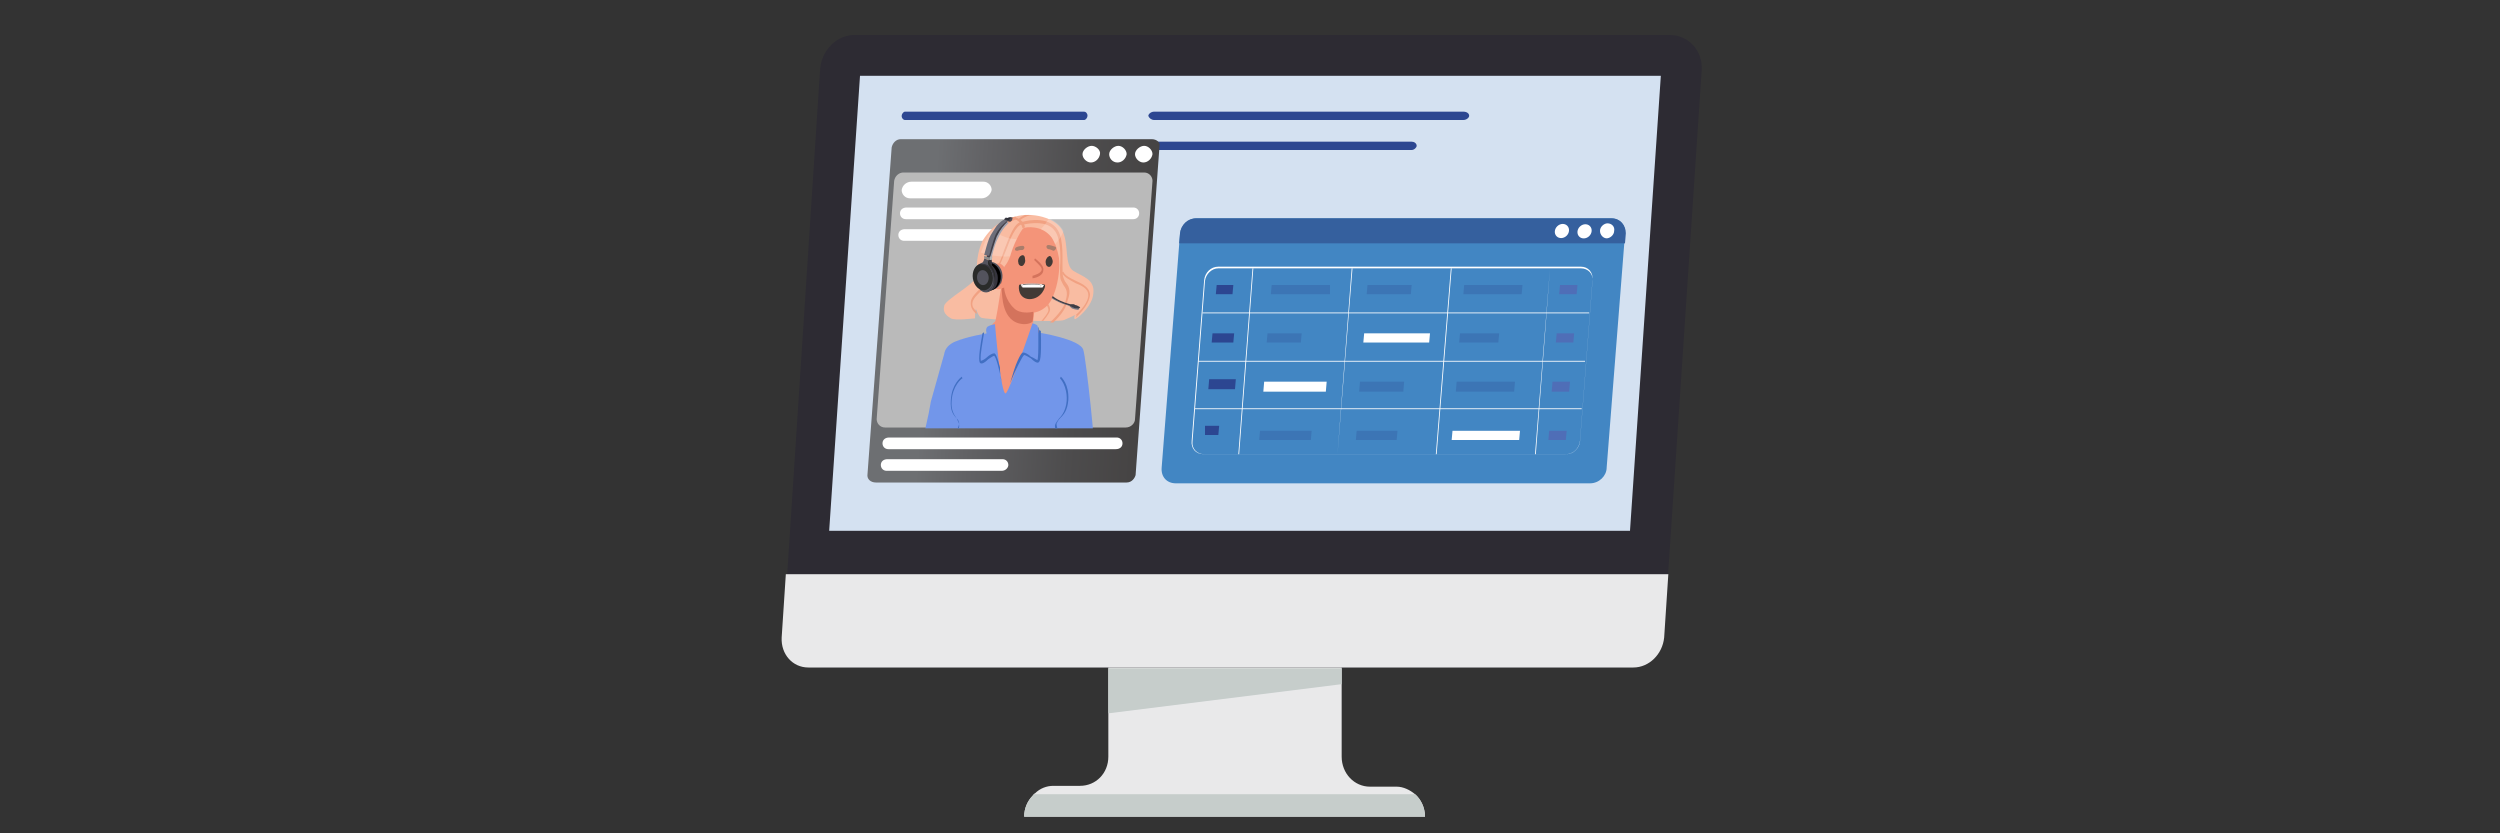 <?xml version="1.0" encoding="utf-8"?>
<!-- Generator: Adobe Illustrator 28.0.0, SVG Export Plug-In . SVG Version: 6.00 Build 0)  -->
<svg version="1.1" id="Layer_1" xmlns="http://www.w3.org/2000/svg" xmlns:xlink="http://www.w3.org/1999/xlink" x="0px" y="0px"
	 viewBox="0 0 300 100" style="enable-background:new 0 0 300 100;" xml:space="preserve">
<rect x="0" y="0" width="300" height="100" fill="#333333" stroke="none"/>
<style type="text/css">
	.st0{fill:#E9E9EA;}
	.st1{fill:#C6CDCB;}
	.st2{fill:#2D2B33;}
	.st3{fill:#D4E1F1;}
	.st4{fill:#2C4691;}
	.st5{fill:#4286C3;}
	.st6{fill:#35609E;}
	.st7{fill:#FFFFFF;}
	.st8{fill:#3C75B5;}
	.st9{fill:#4F6EB7;}
	.st10{clip-path:url(#SVGID_00000051368739752319491490000011367626099948342664_);}
	.st11{clip-path:url(#SVGID_00000097499459819912419330000001137157081747775115_);}
	
		.st12{clip-path:url(#SVGID_00000101797293202296251200000003602493529585029760_);fill:url(#SVGID_00000029040028072463538420000004847428306732325262_);}
	.st13{clip-path:url(#SVGID_00000066496458513723382150000007957677611850346414_);}
	.st14{clip-path:url(#SVGID_00000026158716288888425060000014559370202272702878_);fill:#BABABA;}
	.st15{clip-path:url(#SVGID_00000033334490424176041650000005380920236087000497_);fill:#FFFFFF;}
	.st16{clip-path:url(#SVGID_00000000935683050928805980000007743214583334667952_);fill:#FFFFFF;}
	.st17{clip-path:url(#SVGID_00000140001130262415605020000002238475527310055317_);fill:#FFFFFF;}
	.st18{clip-path:url(#SVGID_00000162353924798740929000000017127023282220387775_);fill:#FFFFFF;}
	.st19{clip-path:url(#SVGID_00000084525603698306416920000009466378209685429675_);fill:#FFFFFF;}
	.st20{clip-path:url(#SVGID_00000157287707207654801360000015782346104512319902_);fill:#FFFFFF;}
	.st21{clip-path:url(#SVGID_00000089561922521648256990000004855200926397310897_);fill:#FFFFFF;}
	.st22{clip-path:url(#SVGID_00000111193677679760487810000014192479487292571318_);fill:#FFFFFF;}
	.st23{clip-path:url(#SVGID_00000155139707265984733760000010814180743345404558_);}
	.st24{clip-path:url(#SVGID_00000137094776481115797210000018117730561104949420_);fill:#F9BCA2;}
	.st25{clip-path:url(#SVGID_00000158731717328762286110000008446017286053608118_);fill:#F1A182;}
	.st26{clip-path:url(#SVGID_00000114049242370203577920000016113151585148402586_);fill:#F49479;}
	.st27{clip-path:url(#SVGID_00000098190844696751687810000005064215383608643970_);fill:#423A36;}
	.st28{clip-path:url(#SVGID_00000023258641881382895310000014939393167874031545_);fill:#423A36;}
	.st29{clip-path:url(#SVGID_00000060031583204810397800000012927770379763424659_);fill:#A97D6B;}
	.st30{clip-path:url(#SVGID_00000008143386588057201640000008689029152312265124_);fill:#A97D6B;}
	.st31{clip-path:url(#SVGID_00000053530473899212314700000015199261373329196969_);fill:#D4735C;}
	.st32{clip-path:url(#SVGID_00000057119909932702104460000011872239444703236013_);fill:#F9BCA2;}
	.st33{clip-path:url(#SVGID_00000116203184260404260740000013044394289120123803_);fill:#F1A182;}
	.st34{clip-path:url(#SVGID_00000084510471880648616550000011069181288409760946_);fill:#F1A182;}
	.st35{clip-path:url(#SVGID_00000155830893673175381220000009690069372761398434_);fill:#F1A182;}
	.st36{clip-path:url(#SVGID_00000127039062397304475070000012073004717198313866_);fill:#F1A182;}
	.st37{clip-path:url(#SVGID_00000174573117184049808540000007720354495802955910_);fill:#423A36;}
	.st38{clip-path:url(#SVGID_00000061447859822273885200000011914247393626087347_);fill:#D4735C;}
	.st39{clip-path:url(#SVGID_00000053511364544320544730000002879503773152895650_);fill:#FFFFFF;}
	.st40{clip-path:url(#SVGID_00000159436873961445952410000003212887381686630583_);fill:#F1A182;}
	.st41{clip-path:url(#SVGID_00000167357251707061052340000007583627884085798563_);fill:#F1A182;}
	.st42{clip-path:url(#SVGID_00000096017236402480607470000002671714138223947938_);fill:#F1A182;}
	.st43{clip-path:url(#SVGID_00000010283639437164022880000017819010172444055981_);fill:#F49479;}
	.st44{clip-path:url(#SVGID_00000103943425467504126780000017738438440290606251_);fill:#D4735C;}
	.st45{clip-path:url(#SVGID_00000029742305409916948470000007135418830200192914_);fill:#D4735C;}
	.st46{opacity:0.18;clip-path:url(#SVGID_00000156558135993726154880000004918640530336549786_);}
	.st47{clip-path:url(#SVGID_00000072272081465522323600000008148696892762997921_);}
	.st48{clip-path:url(#SVGID_00000066475200996728214080000018346063315600445859_);fill:#FFFFFF;}
	.st49{clip-path:url(#SVGID_00000101089006547779052120000000199762579142381465_);fill:#FFFFFF;}
	.st50{clip-path:url(#SVGID_00000057863550884151986880000016206675140803114679_);fill:#E5D9D7;}
	.st51{clip-path:url(#SVGID_00000002356772569006584370000001189615563296075703_);fill:#324056;}
	.st52{clip-path:url(#SVGID_00000117655822192898053580000005012135241058781620_);fill:#7296EA;}
	.st53{clip-path:url(#SVGID_00000107571244036404041630000003007016095775720867_);fill:#416FC3;}
	.st54{clip-path:url(#SVGID_00000000938393558297385890000013850286297719508153_);fill:#416FC3;}
	.st55{clip-path:url(#SVGID_00000103264481107057912970000004487993919000297878_);fill:#416FC3;}
	.st56{clip-path:url(#SVGID_00000027600826956391423880000011308073674016435096_);fill:#416FC3;}
	.st57{clip-path:url(#SVGID_00000113354000012227573290000001764654011223115152_);fill:#ACB6CC;}
	.st58{clip-path:url(#SVGID_00000130638708651957861220000002898620129079431841_);}
	.st59{fill:#53535D;}
	.st60{fill:#36353E;}
	.st61{fill:#2A2B2A;}
	.st62{fill:#43424C;}
	.st63{fill:#A4A4B0;}
	.st64{fill:#403E47;}
	.st65{fill:#6D6D79;}
	.st66{fill:#524F5A;}
	.st67{fill:#2E2E36;}
	.st68{fill:#8C8C8C;}
	.st69{fill:#B2B3B4;}
	.st70{clip-path:url(#SVGID_00000102506114275821377510000013791666802916327830_);}
	.st71{fill:#7F7E88;}
	.st72{fill:#3D3D46;}
</style>
<g id="monitor">
	<g>
		<g>
			<path class="st0" d="M122.9,98h48.1c0-1.1-0.5-2.1-1.2-2.7c-0.6-0.5-1.4-0.9-2.2-0.9h-3.2c-1.9,0-3.4-1.6-3.4-3.6v-12h-28l0,12
				c0,2-1.5,3.5-3.4,3.5h-3.2c-0.8,0-1.6,0.3-2.2,0.9c-0.1,0-0.1,0.1-0.2,0.2C123.3,96.1,122.9,97,122.9,98z"/>
		</g>
		<g>
			<g>
				<polygon class="st1" points="133,85.6 161,82.1 161,80.2 133,80.2 				"/>
			</g>
		</g>
		<g>
			<g>
				<path class="st1" d="M122.9,98h48.1c0-1.1-0.5-2.1-1.2-2.7h-45.7c-0.1,0-0.1,0.1-0.2,0.2C123.3,96.1,122.9,97,122.9,98z"/>
			</g>
		</g>
	</g>
	<g>
		<path class="st2" d="M98.4,8.5l-4.3,66c-0.2,3.1,1.9,5.6,4.8,5.6h95.2c2.9,0,5.5-2.5,5.7-5.6l4.4-66c0.2-2.4-1.6-4.3-3.8-4.3
			h-97.7C100.5,4.1,98.5,6,98.4,8.5z"/>
	</g>
	<g>
		<path class="st0" d="M94.3,68.9l-0.5,7.6c-0.1,2,1.3,3.6,3.2,3.6h99c1.9,0,3.5-1.6,3.7-3.6l0.5-7.6H94.3z"/>
	</g>
	<g>
		<polygon class="st3" points="99.5,63.7 195.6,63.7 199.3,9.1 103.2,9.1 		"/>
	</g>
	<g>
		<g>
			<path class="st4" d="M108.6,14.4h21.5c0.2,0,0.4-0.3,0.4-0.5c0-0.3-0.2-0.5-0.4-0.5h-21.5c-0.2,0-0.4,0.3-0.4,0.5
				C108.2,14.2,108.4,14.4,108.6,14.4z"/>
		</g>
		<g>
			<path class="st4" d="M138.5,14.4h37.1c0.4,0,0.7-0.3,0.7-0.5c0-0.3-0.3-0.5-0.7-0.5h-37.1c-0.4,0-0.7,0.3-0.7,0.5
				C137.9,14.2,138.2,14.4,138.5,14.4z"/>
		</g>
		<g>
			<path class="st4" d="M138.1,18h31.3c0.3,0,0.6-0.3,0.6-0.5c0-0.3-0.3-0.5-0.6-0.5h-31.3c-0.3,0-0.6,0.3-0.6,0.5
				C137.4,17.7,137.7,18,138.1,18z"/>
		</g>
		<g>
			<path class="st4" d="M108.3,17.9h15.6c0.2,0,0.4-0.3,0.4-0.5c0-0.3-0.2-0.5-0.4-0.5h-15.6c-0.2,0-0.4,0.3-0.4,0.5
				C107.9,17.7,108.1,17.9,108.3,17.9z"/>
		</g>
		<g>
			<path class="st4" d="M108.4,21.5h20.3c0.2,0,0.4-0.3,0.4-0.5c0-0.3-0.2-0.5-0.4-0.5h-20.3c-0.2,0-0.4,0.3-0.4,0.5
				C108,21.3,108.1,21.5,108.4,21.5z"/>
		</g>
	</g>
	<g>
		<g>
			<path class="st5" d="M190.8,58h-49.7c-1.1,0-1.8-0.8-1.7-1.9l2.2-28c0.1-1.1,1-1.9,2-1.9h49.7c1.1,0,1.8,0.8,1.7,1.9l-2.2,28
				C192.8,57.1,191.9,58,190.8,58z"/>
		</g>
		<g>
			<path class="st6" d="M195,29.2h-53.5l0.1-1.2c0.1-1,0.9-1.8,1.9-1.8h49.9c1,0,1.7,0.8,1.7,1.8L195,29.2z"/>
		</g>
		<g>
			
				<ellipse transform="matrix(0.721 -0.693 0.693 0.721 33.889 139.527)" class="st7" cx="190.1" cy="27.7" rx="0.9" ry="0.8"/>
		</g>
		<g>
			
				<ellipse transform="matrix(0.721 -0.693 0.693 0.721 33.119 137.617)" class="st7" cx="187.4" cy="27.7" rx="0.9" ry="0.8"/>
		</g>
		<g>
			<path class="st7" d="M193.7,27.7c0,0.5-0.5,0.9-0.9,0.9s-0.8-0.4-0.8-0.9c0-0.5,0.5-0.9,0.9-0.9
				C193.4,26.8,193.8,27.2,193.7,27.7z"/>
		</g>
		<g>
			<g>
				<path class="st7" d="M187.9,54.5h-43.5c-0.9,0-1.5-0.7-1.4-1.6l1.5-19.3c0.1-0.9,0.8-1.6,1.7-1.6h43.5c0.9,0,1.5,0.7,1.4,1.6
					l-1.5,19.3C189.5,53.8,188.8,54.5,187.9,54.5z M146.2,32.2c-0.8,0-1.5,0.7-1.6,1.5l-1.5,19.3c-0.1,0.8,0.5,1.5,1.4,1.5h43.5
					c0.8,0,1.5-0.7,1.6-1.5l1.5-19.3c0.1-0.8-0.5-1.5-1.4-1.5H146.2z"/>
			</g>
			<g>
				<polygon class="st7" points="148.7,54.5 148.6,54.5 150.3,32.2 150.4,32.2 				"/>
			</g>
			<g>
				<polygon class="st7" points="160.5,54.5 160.5,54.5 162.2,32.2 162.3,32.2 				"/>
			</g>
			<g>
				<polygon class="st7" points="172.4,54.5 172.3,54.5 174.1,32.2 174.2,32.2 				"/>
			</g>
			<g>
				<polygon class="st7" points="184.3,54.5 184.2,54.5 186,32.2 186,32.2 				"/>
			</g>
			<g>
				<polygon class="st7" points="190.7,37.6 144.3,37.6 144.3,37.5 190.7,37.5 				"/>
			</g>
			<g>
				<polygon class="st7" points="190.2,43.4 143.8,43.4 143.8,43.3 190.2,43.3 				"/>
			</g>
			<g>
				<polygon class="st7" points="189.8,49.1 143.4,49.1 143.4,49 189.8,49 				"/>
			</g>
		</g>
		<g>
			<polygon class="st4" points="147.9,35.3 145.9,35.3 146,34.2 148,34.2 			"/>
		</g>
		<g>
			<polygon class="st8" points="159.6,35.3 152.5,35.3 152.6,34.2 159.6,34.2 			"/>
		</g>
		<g>
			<polygon class="st8" points="169.3,35.3 164,35.3 164.1,34.2 169.4,34.2 			"/>
		</g>
		<g>
			<polygon class="st8" points="182.6,35.3 175.6,35.3 175.7,34.2 182.7,34.2 			"/>
		</g>
		<g>
			<polygon class="st8" points="156.1,41.1 152,41.1 152.1,40 156.2,40 			"/>
		</g>
		<g>
			<polygon class="st7" points="171.5,41.1 163.6,41.1 163.7,40 171.6,40 			"/>
		</g>
		<g>
			<polygon class="st8" points="179.8,41.1 175.1,41.1 175.2,40 179.9,40 			"/>
		</g>
		<g>
			<polygon class="st7" points="159.1,47 151.6,47 151.7,45.8 159.2,45.8 			"/>
		</g>
		<g>
			<polygon class="st8" points="168.4,47 163.1,47 163.2,45.8 168.5,45.8 			"/>
		</g>
		<g>
			<polygon class="st8" points="181.7,47 174.7,47 174.8,45.8 181.8,45.8 			"/>
		</g>
		<g>
			<polygon class="st8" points="157.3,52.8 151.1,52.8 151.2,51.7 157.4,51.7 			"/>
		</g>
		<g>
			<polygon class="st8" points="167.6,52.8 162.7,52.8 162.8,51.7 167.7,51.7 			"/>
		</g>
		<g>
			<polygon class="st7" points="182.3,52.8 174.2,52.8 174.3,51.7 182.4,51.7 			"/>
		</g>
		<g>
			<polygon class="st9" points="189.2,35.3 187.1,35.3 187.2,34.2 189.3,34.2 			"/>
		</g>
		<g>
			<polygon class="st9" points="188.8,41.1 186.7,41.1 186.8,40 188.9,40 			"/>
		</g>
		<g>
			<polygon class="st9" points="188.3,47 186.2,47 186.3,45.8 188.4,45.8 			"/>
		</g>
		<g>
			<polygon class="st9" points="187.9,52.8 185.8,52.8 185.9,51.7 188,51.7 			"/>
		</g>
		<g>
			<polygon class="st4" points="148,41.1 145.4,41.1 145.5,40 148.1,40 			"/>
		</g>
		<g>
			<polygon class="st4" points="148.2,46.7 145,46.7 145.1,45.5 148.3,45.5 			"/>
		</g>
		<g>
			<polygon class="st4" points="146.2,52.2 144.6,52.2 144.6,51.1 146.3,51.1 			"/>
		</g>
	</g>
	<g>
		<g>
			<g>
				<path class="st7" d="M126.5,34.1h-19.1c0,0-0.1,0-0.1-0.1c0-0.1,0-0.1,0.1-0.1h19.1c0,0,0.1,0,0.1,0.1
					C126.7,34.1,126.6,34.1,126.5,34.1z"/>
			</g>
			<g>
				<path class="st7" d="M126,39.6h-19.1c0,0-0.1,0-0.1-0.1s0-0.1,0.1-0.1H126c0,0,0.1,0,0.1,0.1S126.1,39.6,126,39.6z"/>
			</g>
			<g>
				<path class="st7" d="M125.5,45.1h-19.1c0,0-0.1,0-0.1-0.1s0-0.1,0.1-0.1h19.1c0,0,0.1,0,0.1,0.1S125.6,45.1,125.5,45.1z"/>
			</g>
			<g>
				<path class="st7" d="M125,50.6h-19.1c0,0-0.1,0-0.1-0.1s0-0.1,0.1-0.1H125c0,0,0.1,0,0.1,0.1S125.1,50.6,125,50.6z"/>
			</g>
			<g>
				<path class="st7" d="M122.7,56.1h-15.1c-0.6,0-1.2-0.3-1.6-0.7c-0.4-0.4-0.6-1.1-0.6-1.6l2.1-23.4c0.1-1.1,1-2,2.1-2h15.1
					c0.6,0,1.2,0.3,1.6,0.7c0.4,0.4,0.6,1.1,0.6,1.6l-2.1,23.4C124.7,55.3,123.8,56.1,122.7,56.1z M109.7,28.6c-1,0-1.8,0.8-1.9,1.7
					l-2.1,23.4c0,0.5,0.1,1.1,0.5,1.5c0.4,0.4,0.9,0.6,1.4,0.6h15.1c1,0,1.8-0.8,1.9-1.7l2.1-23.4c0-0.5-0.1-1.1-0.5-1.5
					c-0.4-0.4-0.9-0.6-1.4-0.6H109.7z M124.7,54.1L124.7,54.1L124.7,54.1z"/>
			</g>
		</g>
		<g>
			<g>
				<polygon class="st8" points="118,32 109.6,32 109.8,30.6 118.1,30.6 				"/>
			</g>
			<g>
				<polygon class="st8" points="125.1,32 119.1,32 119.2,30.6 125.2,30.6 				"/>
			</g>
			<g>
				<polygon class="st7" points="115.5,37.8 109.2,37.8 109.4,36.3 115.6,36.4 				"/>
			</g>
			<g>
				<polygon class="st8" points="124.7,37.8 116.6,37.8 116.7,36.4 124.8,36.4 				"/>
			</g>
			<g>
				<polygon class="st8" points="117,43 108.8,43 108.9,41.5 117.2,41.6 				"/>
			</g>
			<g>
				<polygon class="st8" points="124.2,43 118.2,43 118.3,41.6 124.4,41.6 				"/>
			</g>
			<g>
				<polygon class="st8" points="113.8,48.6 108.1,48.6 108.3,47.1 114,47.1 				"/>
			</g>
			<g>
				<polygon class="st7" points="123.7,48.6 115.4,48.6 115.5,47.1 123.8,47.1 				"/>
			</g>
			<g>
				<polygon class="st8" points="116.2,53.5 107.7,53.5 108,52.1 116.3,52.1 				"/>
			</g>
			<g>
				<polygon class="st8" points="123.3,53.5 117.3,53.5 117.4,52.1 123.5,52.1 				"/>
			</g>
		</g>
	</g>
	<g id="Artwork_118_00000047764400365321729440000008993539197099062157_">
		<g>
			<g>
				<defs>
					<polygon id="SVGID_1_" points="107,16.7 139.2,16.7 136.2,58 104,58 					"/>
				</defs>
				<clipPath id="SVGID_00000161632515553590630600000012838323941740232092_">
					<use xlink:href="#SVGID_1_"  style="overflow:visible;"/>
				</clipPath>
				<g style="clip-path:url(#SVGID_00000161632515553590630600000012838323941740232092_);">
					<g>
						<defs>
							<polygon id="SVGID_00000065768397940646558980000009985585170454462898_" points="104,58 136.2,58 139.2,16.7 107,16.7 
															"/>
						</defs>
						<clipPath id="SVGID_00000057834771331657684500000014113498246898908859_">
							<use xlink:href="#SVGID_00000065768397940646558980000009985585170454462898_"  style="overflow:visible;"/>
						</clipPath>
						<g style="clip-path:url(#SVGID_00000057834771331657684500000014113498246898908859_);">
							<g>
								<defs>
									<path id="SVGID_00000180334069312671083070000006655291385381148060_" d="M108.1,16.7c-0.6,0-1,0.5-1.1,1l-2.9,39.2
										c-0.1,0.6,0.4,1,1,1h30.1c0.6,0,1-0.5,1.1-1l2.9-39.2c0.1-0.6-0.4-1-1-1H108.1z"/>
								</defs>
								<clipPath id="SVGID_00000042714552252172329180000004253816714881073559_">
									<use xlink:href="#SVGID_00000180334069312671083070000006655291385381148060_"  style="overflow:visible;"/>
								</clipPath>
								
									<linearGradient id="SVGID_00000005948512100069544180000000270036719027080613_" gradientUnits="userSpaceOnUse" x1="-444.951" y1="-555.26" x2="-444.644" y2="-555.26" gradientTransform="matrix(104.837 0 -7.522 102.765 42575.945 57098.367)">
									<stop  offset="0" style="stop-color:#6D6F72"/>
									<stop  offset="0.198" style="stop-color:#6D6F72"/>
									<stop  offset="0.377" style="stop-color:#626265"/>
									<stop  offset="0.762" style="stop-color:#4D4C4D"/>
									<stop  offset="1" style="stop-color:#464444"/>
								</linearGradient>
								
									<polygon style="clip-path:url(#SVGID_00000042714552252172329180000004253816714881073559_);fill:url(#SVGID_00000005948512100069544180000000270036719027080613_);" points="
									107,16.7 139.2,16.7 136.2,58 104,58 								"/>
							</g>
						</g>
					</g>
					<g>
						<defs>
							<polygon id="SVGID_00000092414371027515641190000017333339730589268399_" points="104,58 136.2,58 139.2,16.7 107,16.7 
															"/>
						</defs>
						<clipPath id="SVGID_00000117653454956049978250000016845938249962107805_">
							<use xlink:href="#SVGID_00000092414371027515641190000017333339730589268399_"  style="overflow:visible;"/>
						</clipPath>
						<g style="clip-path:url(#SVGID_00000117653454956049978250000016845938249962107805_);">
							<g>
								<defs>
									<polygon id="SVGID_00000084499894426666352210000008526842516805319086_" points="107,16.7 139.2,16.7 136.2,58 104,58 
																			"/>
								</defs>
								<clipPath id="SVGID_00000078034123033381167520000012081635865532658827_">
									<use xlink:href="#SVGID_00000084499894426666352210000008526842516805319086_"  style="overflow:visible;"/>
								</clipPath>
								<path style="clip-path:url(#SVGID_00000078034123033381167520000012081635865532658827_);fill:#BABABA;" d="M135.1,51.3
									h-28.9c-0.6,0-1-0.5-1-1l2.1-28.6c0.1-0.6,0.6-1,1.1-1h28.9c0.6,0,1,0.5,1,1l-2.1,28.6C136.2,50.8,135.7,51.3,135.1,51.3"/>
							</g>
							<g>
								<defs>
									<polygon id="SVGID_00000120539850513960664360000001626480849249295234_" points="107,16.7 139.2,16.7 136.2,58 104,58 
																			"/>
								</defs>
								<clipPath id="SVGID_00000039855745880937295200000017242517116020053159_">
									<use xlink:href="#SVGID_00000120539850513960664360000001626480849249295234_"  style="overflow:visible;"/>
								</clipPath>
								<path style="clip-path:url(#SVGID_00000039855745880937295200000017242517116020053159_);fill:#FFFFFF;" d="M132,18.5
									c-0.1,0.6-0.6,1-1.1,1s-1-0.5-1-1s0.6-1,1.1-1S132.1,18,132,18.5"/>
							</g>
							<g>
								<defs>
									<polygon id="SVGID_00000074424228275403694080000001183399794828591256_" points="107,16.7 139.2,16.7 136.2,58 104,58 
																			"/>
								</defs>
								<clipPath id="SVGID_00000114789953567782801200000017847907923887783614_">
									<use xlink:href="#SVGID_00000074424228275403694080000001183399794828591256_"  style="overflow:visible;"/>
								</clipPath>
								<path style="clip-path:url(#SVGID_00000114789953567782801200000017847907923887783614_);fill:#FFFFFF;" d="M135.2,18.5
									c-0.1,0.6-0.6,1-1.1,1c-0.6,0-1-0.5-1-1s0.6-1,1.1-1S135.2,18,135.2,18.5"/>
							</g>
							<g>
								<defs>
									<polygon id="SVGID_00000063593003704365525190000011066850163353754032_" points="107,16.7 139.2,16.7 136.2,58 104,58 
																			"/>
								</defs>
								<clipPath id="SVGID_00000161600219205429342790000012590582074009603479_">
									<use xlink:href="#SVGID_00000063593003704365525190000011066850163353754032_"  style="overflow:visible;"/>
								</clipPath>
								<path style="clip-path:url(#SVGID_00000161600219205429342790000012590582074009603479_);fill:#FFFFFF;" d="M138.3,18.5
									c-0.1,0.6-0.6,1-1.1,1s-1-0.5-1-1s0.6-1,1.1-1S138.3,18,138.3,18.5"/>
							</g>
							<g>
								<defs>
									<polygon id="SVGID_00000125588127206860197860000005844432490226301870_" points="107,16.7 139.2,16.7 136.2,58 104,58 
																			"/>
								</defs>
								<clipPath id="SVGID_00000133526837533273870300000014621588714610285739_">
									<use xlink:href="#SVGID_00000125588127206860197860000005844432490226301870_"  style="overflow:visible;"/>
								</clipPath>
								<path style="clip-path:url(#SVGID_00000133526837533273870300000014621588714610285739_);fill:#FFFFFF;" d="M117.8,23.8
									h-8.6c-0.6,0-1-0.5-1-1c0.1-0.6,0.6-1,1.2-1h8.6c0.6,0,1,0.5,1,1C118.9,23.3,118.4,23.8,117.8,23.8"/>
							</g>
							<g>
								<defs>
									<polygon id="SVGID_00000038412207452148345820000016429722428299019949_" points="107,16.7 139.2,16.7 136.2,58 104,58 
																			"/>
								</defs>
								<clipPath id="SVGID_00000027586174077048574370000011714443748560753846_">
									<use xlink:href="#SVGID_00000038412207452148345820000016429722428299019949_"  style="overflow:visible;"/>
								</clipPath>
								<path style="clip-path:url(#SVGID_00000027586174077048574370000011714443748560753846_);fill:#FFFFFF;" d="M136,26.3h-27.3
									c-0.4,0-0.7-0.3-0.7-0.7c0-0.4,0.3-0.7,0.8-0.7H136c0.4,0,0.7,0.3,0.7,0.7S136.4,26.3,136,26.3"/>
							</g>
							<g>
								<defs>
									<polygon id="SVGID_00000109723974582011646250000017887952538995337117_" points="107,16.7 139.2,16.7 136.2,58 104,58 
																			"/>
								</defs>
								<clipPath id="SVGID_00000093861467461831134020000012166197197536059776_">
									<use xlink:href="#SVGID_00000109723974582011646250000017887952538995337117_"  style="overflow:visible;"/>
								</clipPath>
								<path style="clip-path:url(#SVGID_00000093861467461831134020000012166197197536059776_);fill:#FFFFFF;" d="M122.3,28.9
									h-13.8c-0.4,0-0.7-0.3-0.7-0.7c0-0.4,0.3-0.7,0.8-0.7h13.8c0.4,0,0.7,0.3,0.7,0.7S122.7,28.9,122.3,28.9"/>
							</g>
							<g>
								<defs>
									<polygon id="SVGID_00000065785789648850000130000011984458699503095429_" points="107,16.7 139.2,16.7 136.2,58 104,58 
																			"/>
								</defs>
								<clipPath id="SVGID_00000173880909190008854100000014514895100520929962_">
									<use xlink:href="#SVGID_00000065785789648850000130000011984458699503095429_"  style="overflow:visible;"/>
								</clipPath>
								<path style="clip-path:url(#SVGID_00000173880909190008854100000014514895100520929962_);fill:#FFFFFF;" d="M133.9,53.9
									h-27.3c-0.4,0-0.7-0.3-0.7-0.7c0-0.4,0.3-0.7,0.8-0.7H134c0.4,0,0.7,0.3,0.7,0.7S134.4,53.9,133.9,53.9"/>
							</g>
							<g>
								<defs>
									<polygon id="SVGID_00000067938363769602923950000008548986102004656013_" points="107,16.7 139.2,16.7 136.2,58 104,58 
																			"/>
								</defs>
								<clipPath id="SVGID_00000088127263523217862370000002642214664890345649_">
									<use xlink:href="#SVGID_00000067938363769602923950000008548986102004656013_"  style="overflow:visible;"/>
								</clipPath>
								<path style="clip-path:url(#SVGID_00000088127263523217862370000002642214664890345649_);fill:#FFFFFF;" d="M120.2,56.5
									h-13.8c-0.4,0-0.7-0.3-0.7-0.7c0-0.4,0.3-0.7,0.8-0.7h13.8c0.4,0,0.7,0.3,0.7,0.7C121,56.1,120.7,56.5,120.2,56.5"/>
							</g>
						</g>
					</g>
					<g>
						<defs>
							<polygon id="SVGID_00000173119895015805033150000003538835893383209614_" points="104,58 136.2,58 139.2,16.7 107,16.7 
															"/>
						</defs>
						<clipPath id="SVGID_00000183966729966099404990000015409458567921090482_">
							<use xlink:href="#SVGID_00000173119895015805033150000003538835893383209614_"  style="overflow:visible;"/>
						</clipPath>
						<g style="clip-path:url(#SVGID_00000183966729966099404990000015409458567921090482_);">
							<g>
								<defs>
									<path id="SVGID_00000052793609577177837170000016645357245424483974_" d="M108.4,20.8c-0.6,0-1,0.5-1.1,1l-2.1,28.6
										c-0.1,0.6,0.4,1,1,1H135c0.6,0,1-0.5,1.1-1l2.1-28.6c0.1-0.6-0.4-1-1-1H108.4z"/>
								</defs>
								<clipPath id="SVGID_00000169554987440903053830000014116481070540772766_">
									<use xlink:href="#SVGID_00000052793609577177837170000016645357245424483974_"  style="overflow:visible;"/>
								</clipPath>
								<path style="clip-path:url(#SVGID_00000169554987440903053830000014116481070540772766_);fill:#F9BCA2;" d="M121.8,26
									c2-0.6,4.9,0.1,5.7,1.7c0.8,1.7,0.2,4.1,1.3,4.8s2.6,1,2.4,2.7c-0.1,1.6-2,3.1-2.2,3.1c-0.2-0.1,0-0.5,0-0.5
									s-0.6,0.3-1.3,0.6c-0.7,0.3-9.6,0-10-0.3c-0.4-0.3-0.5-1-0.6-1c-0.1,0.1-0.1,1.1-0.1,1.1c-0.1,0-2.4,0.3-2.9,0
									s-1-0.7-0.8-1.5c0.2-0.8,3.5-2.5,3.8-3.4c0.3-0.8-0.2-2.1,0.8-4.4C119.2,26.8,120.7,26.3,121.8,26"/>
							</g>
							<g>
								<defs>
									<path id="SVGID_00000023996459454403663520000011926292393393911430_" d="M108.4,20.8c-0.6,0-1,0.5-1.1,1l-2.1,28.6
										c-0.1,0.6,0.4,1,1,1H135c0.6,0,1-0.5,1.1-1l2.1-28.6c0.1-0.6-0.4-1-1-1H108.4z"/>
								</defs>
								<clipPath id="SVGID_00000137852253957546585270000003392570805599974547_">
									<use xlink:href="#SVGID_00000023996459454403663520000011926292393393911430_"  style="overflow:visible;"/>
								</clipPath>
								<path style="clip-path:url(#SVGID_00000137852253957546585270000003392570805599974547_);fill:#F1A182;" d="M125.2,38.5
									c0.4-0.5,0.9-1.1,0.8-1.5c-0.1-0.6-0.6-0.9-0.6-0.9l-0.1,0.2c0,0,0.4,0.3,0.5,0.8c0.1,0.3-0.4,0.9-0.9,1.5
									C124.9,38.5,125.1,38.5,125.2,38.5"/>
							</g>
							<g>
								<defs>
									<path id="SVGID_00000065780327839506762630000006813379300897997485_" d="M108.4,20.8c-0.6,0-1,0.5-1.1,1l-2.1,28.6
										c-0.1,0.6,0.4,1,1,1H135c0.6,0,1-0.5,1.1-1l2.1-28.6c0.1-0.6-0.4-1-1-1H108.4z"/>
								</defs>
								<clipPath id="SVGID_00000017508238501500447460000013231386645704075687_">
									<use xlink:href="#SVGID_00000065780327839506762630000006813379300897997485_"  style="overflow:visible;"/>
								</clipPath>
								<path style="clip-path:url(#SVGID_00000017508238501500447460000013231386645704075687_);fill:#F49479;" d="M127,29.9
									c0,0,0.2,1,0.1,2.4c-0.1,1.5-0.5,2.9-1,3.8c-0.8,1.3-2,1.4-2,1.4s-0.2,1.5-0.1,1.6c0.1,0,0.8,0.7,0.8,0.7s-1.4,8-2.2,8.7
									s-2.4,0.5-2.7,0.2c-0.3-0.3-1.3-9.1-1.3-9.1s0.6-0.9,0.8-1c0.2-0.1,1.5-9.2,1.5-9.4s0.9-2.4,1.7-2.7
									c0.7-0.2,3.4,0.3,4.1,1.2C127.4,28.7,127,29.9,127,29.9"/>
							</g>
							<g>
								<defs>
									<path id="SVGID_00000046317047297334158110000010746780260377348270_" d="M108.4,20.8c-0.6,0-1,0.5-1.1,1l-2.1,28.6
										c-0.1,0.6,0.4,1,1,1H135c0.6,0,1-0.5,1.1-1l2.1-28.6c0.1-0.6-0.4-1-1-1H108.4z"/>
								</defs>
								<clipPath id="SVGID_00000000219809818667151750000016947477923846302366_">
									<use xlink:href="#SVGID_00000046317047297334158110000010746780260377348270_"  style="overflow:visible;"/>
								</clipPath>
								<path style="clip-path:url(#SVGID_00000000219809818667151750000016947477923846302366_);fill:#423A36;" d="M123,31.1
									c0.1,0.3-0.1,0.7-0.3,0.8c-0.2,0.1-0.5-0.1-0.5-0.4c-0.1-0.3,0.1-0.7,0.3-0.8C122.8,30.5,123,30.7,123,31.1"/>
							</g>
							<g>
								<defs>
									<path id="SVGID_00000136411101059427303790000016048977776748326542_" d="M108.4,20.8c-0.6,0-1,0.5-1.1,1l-2.1,28.6
										c-0.1,0.6,0.4,1,1,1H135c0.6,0,1-0.5,1.1-1l2.1-28.6c0.1-0.6-0.4-1-1-1H108.4z"/>
								</defs>
								<clipPath id="SVGID_00000041996322079629136990000003878578278572480148_">
									<use xlink:href="#SVGID_00000136411101059427303790000016048977776748326542_"  style="overflow:visible;"/>
								</clipPath>
								<path style="clip-path:url(#SVGID_00000041996322079629136990000003878578278572480148_);fill:#423A36;" d="M126.3,31.2
									c0.1,0.3-0.1,0.7-0.3,0.8s-0.5-0.1-0.5-0.4c-0.1-0.3,0.1-0.7,0.3-0.8C126,30.6,126.2,30.8,126.3,31.2"/>
							</g>
							<g>
								<defs>
									<path id="SVGID_00000047052927893523123170000010535370667762202298_" d="M108.4,20.8c-0.6,0-1,0.5-1.1,1l-2.1,28.6
										c-0.1,0.6,0.4,1,1,1H135c0.6,0,1-0.5,1.1-1l2.1-28.6c0.1-0.6-0.4-1-1-1H108.4z"/>
								</defs>
								<clipPath id="SVGID_00000070108132046554480570000014924210906881770670_">
									<use xlink:href="#SVGID_00000047052927893523123170000010535370667762202298_"  style="overflow:visible;"/>
								</clipPath>
								<path style="clip-path:url(#SVGID_00000070108132046554480570000014924210906881770670_);fill:#A97D6B;" d="M122.7,29.5
									c-0.3,0-0.6,0.1-0.8,0.2c-0.1,0.1-0.1,0.2-0.1,0.3c0.1,0.1,0.2,0.1,0.3,0.1c0.2-0.1,0.4-0.1,0.6-0.1
									C123,29.9,123,29.5,122.7,29.5"/>
							</g>
							<g>
								<defs>
									<path id="SVGID_00000093138818857823728900000006337042976828873361_" d="M108.4,20.8c-0.6,0-1,0.5-1.1,1l-2.1,28.6
										c-0.1,0.6,0.4,1,1,1H135c0.6,0,1-0.5,1.1-1l2.1-28.6c0.1-0.6-0.4-1-1-1H108.4z"/>
								</defs>
								<clipPath id="SVGID_00000128465685484482289770000011270231113982859924_">
									<use xlink:href="#SVGID_00000093138818857823728900000006337042976828873361_"  style="overflow:visible;"/>
								</clipPath>
								<path style="clip-path:url(#SVGID_00000128465685484482289770000011270231113982859924_);fill:#A97D6B;" d="M126.6,29.6
									c-0.3-0.1-0.6-0.2-0.8-0.2c-0.3,0-0.3,0.4,0,0.5c0.2,0,0.4,0.1,0.6,0.2C126.6,30.1,126.9,29.7,126.6,29.6"/>
							</g>
							<g>
								<defs>
									<path id="SVGID_00000119799057366825467360000011139277891875386556_" d="M108.4,20.8c-0.6,0-1,0.5-1.1,1l-2.1,28.6
										c-0.1,0.6,0.4,1,1,1H135c0.6,0,1-0.5,1.1-1l2.1-28.6c0.1-0.6-0.4-1-1-1H108.4z"/>
								</defs>
								<clipPath id="SVGID_00000088090951820851875470000005347790865076793530_">
									<use xlink:href="#SVGID_00000119799057366825467360000011139277891875386556_"  style="overflow:visible;"/>
								</clipPath>
								<path style="clip-path:url(#SVGID_00000088090951820851875470000005347790865076793530_);fill:#D4735C;" d="M122.9,38.9
									c0.4,0,0.8-0.1,1-0.3c0.1-0.4,0.1-1.1,0.1-1.2c-0.3,0.1-1.6,0.3-2.3-0.4c-1.1-1-1.2-2.4-1.2-2.4v-0.1l-0.3,0.1
									c0,0.1,0,0.2,0,0.3l0,0C120.3,35.2,120.1,38.8,122.9,38.9"/>
							</g>
							<g>
								<defs>
									<path id="SVGID_00000046306486192431375300000005514512599988066748_" d="M108.4,20.8c-0.6,0-1,0.5-1.1,1l-2.1,28.6
										c-0.1,0.6,0.4,1,1,1H135c0.6,0,1-0.5,1.1-1l2.1-28.6c0.1-0.6-0.4-1-1-1H108.4z"/>
								</defs>
								<clipPath id="SVGID_00000017496453341443840690000014002361183378202254_">
									<use xlink:href="#SVGID_00000046306486192431375300000005514512599988066748_"  style="overflow:visible;"/>
								</clipPath>
								<path style="clip-path:url(#SVGID_00000017496453341443840690000014002361183378202254_);fill:#F9BCA2;" d="M120.2,32.3
									c0,0,0.6-0.4,1-1.5c0.3-1.2,1.3-3.2,1.6-3.4c0.3-0.2,2.3-0.4,3.4,1.1c1,1.5,1,3.8,1,3.8l0.3-0.2c0,0,1.5-5-2.2-5.7
									c-3.6-0.8-5,1.3-5,1.3l-1.5,3.6l0.7,1.3L120.2,32.3z"/>
							</g>
							<g>
								<defs>
									<path id="SVGID_00000079449866150397198030000003659707791466706321_" d="M108.4,20.8c-0.6,0-1,0.5-1.1,1l-2.1,28.6
										c-0.1,0.6,0.4,1,1,1H135c0.6,0,1-0.5,1.1-1l2.1-28.6c0.1-0.6-0.4-1-1-1H108.4z"/>
								</defs>
								<clipPath id="SVGID_00000094587523767810156320000014437087087167487642_">
									<use xlink:href="#SVGID_00000079449866150397198030000003659707791466706321_"  style="overflow:visible;"/>
								</clipPath>
								<path style="clip-path:url(#SVGID_00000094587523767810156320000014437087087167487642_);fill:#F1A182;" d="M130.8,35.3
									c-0.1-0.8-0.8-1.2-1.7-1.6c-0.6-0.3-1.3-0.6-1.5-1.1l-0.2,0.1c0.3,0.6,1,0.9,1.7,1.3c0.8,0.3,1.5,0.7,1.5,1.4
									c0,0.5-0.3,1.3-1.6,2.5c0.1-0.1,0.2-0.1,0.2-0.1s-0.1,0.3-0.1,0.3C130.5,36.8,130.8,35.8,130.8,35.3"/>
							</g>
							<g>
								<defs>
									<path id="SVGID_00000051362663309266964180000004222672632750283147_" d="M108.4,20.8c-0.6,0-1,0.5-1.1,1l-2.1,28.6
										c-0.1,0.6,0.4,1,1,1H135c0.6,0,1-0.5,1.1-1l2.1-28.6c0.1-0.6-0.4-1-1-1H108.4z"/>
								</defs>
								<clipPath id="SVGID_00000017516708111790983480000014868632690387090595_">
									<use xlink:href="#SVGID_00000051362663309266964180000004222672632750283147_"  style="overflow:visible;"/>
								</clipPath>
								<path style="clip-path:url(#SVGID_00000017516708111790983480000014868632690387090595_);fill:#F1A182;" d="M119.4,33.3
									c-0.1,0.1-2.8,1.8-2.9,2.9c-0.1,0.7,0.3,1.2,0.7,1.5c0-0.1,0-0.2,0-0.3c-0.3-0.3-0.6-0.6-0.5-1.1c0.1-0.8,2-2.2,2.8-2.7
									L119.4,33.3z"/>
							</g>
							<g>
								<defs>
									<path id="SVGID_00000064342080994503549820000011801223650625098923_" d="M108.4,20.8c-0.6,0-1,0.5-1.1,1l-2.1,28.6
										c-0.1,0.6,0.4,1,1,1H135c0.6,0,1-0.5,1.1-1l2.1-28.6c0.1-0.6-0.4-1-1-1H108.4z"/>
								</defs>
								<clipPath id="SVGID_00000060739101801100538250000011222969745664775818_">
									<use xlink:href="#SVGID_00000064342080994503549820000011801223650625098923_"  style="overflow:visible;"/>
								</clipPath>
								<path style="clip-path:url(#SVGID_00000060739101801100538250000011222969745664775818_);fill:#F1A182;" d="M127.9,33.9
									c-0.1-0.1-0.2-0.3-0.3-0.6c-0.1-0.2-0.1-0.8-0.1-1.4c0-1.5,0.1-3.6-0.8-4.6c-1.3-1.5-4.1-0.7-4.2-0.6l0.1,0.3
									c0,0,2.8-0.8,3.9,0.6c0.8,0.9,0.8,3.1,0.7,4.5c0,0.7,0,1.3,0.1,1.5c0.1,0.2,0.2,0.4,0.3,0.6c0.3,0.4,0.6,0.8,0.3,1.8
									c-0.2,1.1-1.4,2.2-1.9,2.7c0.1,0,0.3,0,0.4,0c0.6-0.6,1.5-1.5,1.7-2.6C128.6,34.8,128.2,34.3,127.9,33.9"/>
							</g>
							<g>
								<defs>
									<path id="SVGID_00000152979351704200301280000002140490253189733031_" d="M108.4,20.8c-0.6,0-1,0.5-1.1,1l-2.1,28.6
										c-0.1,0.6,0.4,1,1,1H135c0.6,0,1-0.5,1.1-1l2.1-28.6c0.1-0.6-0.4-1-1-1H108.4z"/>
								</defs>
								<clipPath id="SVGID_00000008113727157762961180000017546968375098684041_">
									<use xlink:href="#SVGID_00000152979351704200301280000002140490253189733031_"  style="overflow:visible;"/>
								</clipPath>
								<path style="clip-path:url(#SVGID_00000008113727157762961180000017546968375098684041_);fill:#F1A182;" d="M119.7,32.2
									l-0.1-0.2c0.3-0.3,0.6-1.1,0.9-2c0.6-1.5,1.2-3.4,2.2-3.4v0.3c-0.8,0.1-1.5,1.8-2,3.2C120.3,31,120,31.9,119.7,32.2"/>
							</g>
							<g>
								<defs>
									<path id="SVGID_00000128484760827456190500000012148004901277417658_" d="M108.4,20.8c-0.6,0-1,0.5-1.1,1l-2.1,28.6
										c-0.1,0.6,0.4,1,1,1H135c0.6,0,1-0.5,1.1-1l2.1-28.6c0.1-0.6-0.4-1-1-1H108.4z"/>
								</defs>
								<clipPath id="SVGID_00000083068904589290049400000008689040147266018487_">
									<use xlink:href="#SVGID_00000128484760827456190500000012148004901277417658_"  style="overflow:visible;"/>
								</clipPath>
								<path style="clip-path:url(#SVGID_00000083068904589290049400000008689040147266018487_);fill:#423A36;" d="M122.3,34.2
									c0.1-0.2,3.1-0.2,3.1,0c0.1,0.2-0.4,1.7-1.9,1.7C122.2,35.8,122.2,34.5,122.3,34.2"/>
							</g>
							<g>
								<defs>
									<path id="SVGID_00000147901053723069496100000010982004178971209387_" d="M108.4,20.8c-0.6,0-1,0.5-1.1,1l-2.1,28.6
										c-0.1,0.6,0.4,1,1,1H135c0.6,0,1-0.5,1.1-1l2.1-28.6c0.1-0.6-0.4-1-1-1H108.4z"/>
								</defs>
								<clipPath id="SVGID_00000001628406491013800570000005016351401702044314_">
									<use xlink:href="#SVGID_00000147901053723069496100000010982004178971209387_"  style="overflow:visible;"/>
								</clipPath>
								<path style="clip-path:url(#SVGID_00000001628406491013800570000005016351401702044314_);fill:#D4735C;" d="M123.9,33.4
									v-0.3c0.3-0.1,1-0.3,1.1-0.7c0.1-0.3-0.5-0.8-0.9-1.2l0.1-0.2c0.1,0.1,1.1,0.8,1,1.4C125.2,33.2,124,33.4,123.9,33.4"/>
							</g>
							<g>
								<defs>
									<path id="SVGID_00000165923423320458373010000008908832142092330413_" d="M108.4,20.8c-0.6,0-1,0.5-1.1,1l-2.1,28.6
										c-0.1,0.6,0.4,1,1,1H135c0.6,0,1-0.5,1.1-1l2.1-28.6c0.1-0.6-0.4-1-1-1H108.4z"/>
								</defs>
								<clipPath id="SVGID_00000111165028164616612450000004867071780482443182_">
									<use xlink:href="#SVGID_00000165923423320458373010000008908832142092330413_"  style="overflow:visible;"/>
								</clipPath>
								<path style="clip-path:url(#SVGID_00000111165028164616612450000004867071780482443182_);fill:#FFFFFF;" d="M125.1,34.5
									c0.1-0.1,0.1-0.2,0.2-0.3c-0.6-0.1-2.1-0.1-2.7,0c0,0.1,0.1,0.3,0.1,0.3C122.8,34.5,124.9,34.5,125.1,34.5"/>
							</g>
							<g>
								<defs>
									<path id="SVGID_00000044140508853118084780000011219087872379097995_" d="M108.4,20.8c-0.6,0-1,0.5-1.1,1l-2.1,28.6
										c-0.1,0.6,0.4,1,1,1H135c0.6,0,1-0.5,1.1-1l2.1-28.6c0.1-0.6-0.4-1-1-1H108.4z"/>
								</defs>
								<clipPath id="SVGID_00000145050148302232086280000000739036005219235989_">
									<use xlink:href="#SVGID_00000044140508853118084780000011219087872379097995_"  style="overflow:visible;"/>
								</clipPath>
								<path style="clip-path:url(#SVGID_00000145050148302232086280000000739036005219235989_);fill:#F1A182;" d="M123,27.3
									c-0.1-0.8-0.8-1.1-1.3-1.3c-0.1,0.1-0.3,0.1-0.5,0.1c0.4,0.1,1.3,0.3,1.5,1.3C122.8,27.4,122.9,27.3,123,27.3"/>
							</g>
							<g>
								<defs>
									<path id="SVGID_00000000906730266249397550000008716360531729945521_" d="M108.4,20.8c-0.6,0-1,0.5-1.1,1l-2.1,28.6
										c-0.1,0.6,0.4,1,1,1H135c0.6,0,1-0.5,1.1-1l2.1-28.6c0.1-0.6-0.4-1-1-1H108.4z"/>
								</defs>
								<clipPath id="SVGID_00000001628563817509805200000017558554587284829603_">
									<use xlink:href="#SVGID_00000000906730266249397550000008716360531729945521_"  style="overflow:visible;"/>
								</clipPath>
								<path style="clip-path:url(#SVGID_00000001628563817509805200000017558554587284829603_);fill:#F1A182;" d="M118.4,32.2
									c0.1-0.3,0.2-0.8,0.3-1.2c0.1-0.9,0.3-2,0.9-2.8c1-1.5,2.4-1.9,2.4-1.9l-0.1-0.3c-0.1,0-1.6,0.5-2.7,2
									c-0.6,0.8-0.8,2-0.9,2.9c-0.1,0.4-0.1,0.8-0.3,1.2c-0.1,0.6-0.5,0.8-0.8,1c0,0.1,0,0.1-0.1,0.2c0,0.1-0.1,0.1-0.1,0.2
									C117.5,33.5,118.1,33.1,118.4,32.2"/>
							</g>
							<g>
								<defs>
									<path id="SVGID_00000056389839360516077610000010295226790223436965_" d="M108.4,20.8c-0.6,0-1,0.5-1.1,1l-2.1,28.6
										c-0.1,0.6,0.4,1,1,1H135c0.6,0,1-0.5,1.1-1l2.1-28.6c0.1-0.6-0.4-1-1-1H108.4z"/>
								</defs>
								<clipPath id="SVGID_00000016073867578669696080000014676991365906468262_">
									<use xlink:href="#SVGID_00000056389839360516077610000010295226790223436965_"  style="overflow:visible;"/>
								</clipPath>
								<path style="clip-path:url(#SVGID_00000016073867578669696080000014676991365906468262_);fill:#F1A182;" d="M122.3,26.5
									c0,0,0.7-0.6,1.5-0.7c-0.3,0-0.6,0-0.8,0c-0.5,0.2-0.8,0.5-0.8,0.5L122.3,26.5z"/>
							</g>
							<g>
								<defs>
									<path id="SVGID_00000136385103186937914570000003835546439832895916_" d="M108.4,20.8c-0.6,0-1,0.5-1.1,1l-2.1,28.6
										c-0.1,0.6,0.4,1,1,1H135c0.6,0,1-0.5,1.1-1l2.1-28.6c0.1-0.6-0.4-1-1-1H108.4z"/>
								</defs>
								<clipPath id="SVGID_00000183968542338773008820000012881807553056137860_">
									<use xlink:href="#SVGID_00000136385103186937914570000003835546439832895916_"  style="overflow:visible;"/>
								</clipPath>
								<path style="clip-path:url(#SVGID_00000183968542338773008820000012881807553056137860_);fill:#F49479;" d="M120.9,33.1
									c0.1,0.8-0.3,1.5-1,1.6c-0.6,0.1-1.1-0.6-1.1-1.5c-0.1-0.8,0.3-1.5,1-1.6C120.3,31.6,120.8,32.3,120.9,33.1"/>
							</g>
							<g>
								<defs>
									<path id="SVGID_00000120552183299962924360000006092035594601458311_" d="M108.4,20.8c-0.6,0-1,0.5-1.1,1l-2.1,28.6
										c-0.1,0.6,0.4,1,1,1H135c0.6,0,1-0.5,1.1-1l2.1-28.6c0.1-0.6-0.4-1-1-1H108.4z"/>
								</defs>
								<clipPath id="SVGID_00000117678039270967456710000005454909887126074267_">
									<use xlink:href="#SVGID_00000120552183299962924360000006092035594601458311_"  style="overflow:visible;"/>
								</clipPath>
								<path style="clip-path:url(#SVGID_00000117678039270967456710000005454909887126074267_);fill:#D4735C;" d="M120.2,34h-0.3
									c0.1-1.5-0.3-1.9-0.3-1.9l0.2-0.2C119.8,31.9,120.4,32.4,120.2,34"/>
							</g>
							<g>
								<defs>
									<path id="SVGID_00000180333163486663735800000016254526023282920892_" d="M108.4,20.8c-0.6,0-1,0.5-1.1,1l-2.1,28.6
										c-0.1,0.6,0.4,1,1,1H135c0.6,0,1-0.5,1.1-1l2.1-28.6c0.1-0.6-0.4-1-1-1H108.4z"/>
								</defs>
								<clipPath id="SVGID_00000065757994219935874840000004920256046146826658_">
									<use xlink:href="#SVGID_00000180333163486663735800000016254526023282920892_"  style="overflow:visible;"/>
								</clipPath>
								<polygon style="clip-path:url(#SVGID_00000065757994219935874840000004920256046146826658_);fill:#D4735C;" points="
									120.1,33.3 119.5,33.3 119.5,33 120.1,33 								"/>
							</g>
							<g>
								<defs>
									<path id="SVGID_00000016784464479373266190000011221163430818878371_" d="M108.4,20.8c-0.6,0-1,0.5-1.1,1l-2.1,28.6
										c-0.1,0.6,0.4,1,1,1H135c0.6,0,1-0.5,1.1-1l2.1-28.6c0.1-0.6-0.4-1-1-1H108.4z"/>
								</defs>
								<clipPath id="SVGID_00000066513008284777441960000011356786734063056775_">
									<use xlink:href="#SVGID_00000016784464479373266190000011221163430818878371_"  style="overflow:visible;"/>
								</clipPath>
								<g style="opacity:0.18;clip-path:url(#SVGID_00000066513008284777441960000011356786734063056775_);">
									<g>
										<g>
											<defs>
												<polygon id="SVGID_00000055708020913728473340000015823516067147158424_" points="117.4,31 127.6,31 127.9,26.1 
													117.7,26.1 												"/>
											</defs>
											<clipPath id="SVGID_00000076592928406344604940000009078750872769187998_">
												<use xlink:href="#SVGID_00000055708020913728473340000015823516067147158424_"  style="overflow:visible;"/>
											</clipPath>
											<g style="clip-path:url(#SVGID_00000076592928406344604940000009078750872769187998_);">
												<g>
													<defs>
														<polygon id="SVGID_00000075883874770662075750000002198033364522846382_" points="117.7,26.8 117.7,31 127.6,30.3 
															127.6,26.1 														"/>
													</defs>
													<clipPath id="SVGID_00000128452127782576397760000008457044567428256932_">
														<use xlink:href="#SVGID_00000075883874770662075750000002198033364522846382_"  style="overflow:visible;"/>
													</clipPath>
													<path style="clip-path:url(#SVGID_00000128452127782576397760000008457044567428256932_);fill:#FFFFFF;" d="
														M127.6,27.7c-0.3-0.6-1-1.2-1.7-1.5c-0.2,0.3-0.5,0.8-1,1.3c0.5,0.2,0.9,0.5,1.3,1c0.1,0.2,0.3,0.5,0.4,0.8
														c0.5-0.5,0.8-1,1-1.5C127.6,27.8,127.6,27.7,127.6,27.7"/>
												</g>
												<g>
													<defs>
														<polygon id="SVGID_00000080195851351810858440000017754047282907303070_" points="117.7,26.8 117.7,31 127.6,30.3 
															127.6,26.1 														"/>
													</defs>
													<clipPath id="SVGID_00000013888958053033445250000013176792964535751573_">
														<use xlink:href="#SVGID_00000080195851351810858440000017754047282907303070_"  style="overflow:visible;"/>
													</clipPath>
													<path style="clip-path:url(#SVGID_00000013888958053033445250000013176792964535751573_);fill:#FFFFFF;" d="M122,28.7
														c-1.3,0-2.4-0.7-2.9-1.1c-0.3,0.3-0.6,0.8-0.9,1.4c-0.2,0.5-0.3,0.9-0.5,1.3c0.5,0.2,1.6,0.5,3.5,0.5
														C121.4,30.2,121.6,29.4,122,28.7"/>
												</g>
											</g>
										</g>
									</g>
								</g>
							</g>
							<g>
								<defs>
									<path id="SVGID_00000166677019770082322430000004392814471492460947_" d="M108.4,20.8c-0.6,0-1,0.5-1.1,1l-2.1,28.6
										c-0.1,0.6,0.4,1,1,1H135c0.6,0,1-0.5,1.1-1l2.1-28.6c0.1-0.6-0.4-1-1-1H108.4z"/>
								</defs>
								<clipPath id="SVGID_00000042012571819574232810000008475429195101218998_">
									<use xlink:href="#SVGID_00000166677019770082322430000004392814471492460947_"  style="overflow:visible;"/>
								</clipPath>
								<path style="clip-path:url(#SVGID_00000042012571819574232810000008475429195101218998_);fill:#E5D9D7;" d="M122.5,34.1
									c0,0.1,0.1,0.3,0.1,0.3c0,0,0.1,0,0.1,0c0-0.1,0.1-0.3,0.1-0.3c0.1,0,1.8,0,1.9,0s0.1,0.1,0.1,0.3c0.1,0,0.1,0,0.1,0
									c0.1-0.1,0.1-0.2,0.2-0.3C124.6,34,123.2,34,122.5,34.1"/>
							</g>
							<g>
								<defs>
									<path id="SVGID_00000180357541233420503420000015859816096966290329_" d="M108.4,20.8c-0.6,0-1,0.5-1.1,1l-2.1,28.6
										c-0.1,0.6,0.4,1,1,1H135c0.6,0,1-0.5,1.1-1l2.1-28.6c0.1-0.6-0.4-1-1-1H108.4z"/>
								</defs>
								<clipPath id="SVGID_00000166653133412851350460000012658056601292553351_">
									<use xlink:href="#SVGID_00000180357541233420503420000015859816096966290329_"  style="overflow:visible;"/>
								</clipPath>
								<path style="clip-path:url(#SVGID_00000166653133412851350460000012658056601292553351_);fill:#324056;" d="M113.5,56.9
									c-5,5.4-3.1,14.3-2.7,23.5c0.3,6.8,0.5,18.3,1,18.4c0.9,0.2,4.8,0.1,5,0c0.1-0.1,1.3-10.7,1.3-17.5c0-3.8,1.4-13.5,1.5-13.4
									c0.3,0.2,0.4,7.5-0.1,13.2c-0.3,2.6-1.8,17.5-1.6,17.8c0.3,0.3,4.1,0.2,5-0.1c0.5-0.2,3.2-9.6,3.7-19.8
									c0.1-1.3,3.1-12,3.1-15.2c0-4.8-2.4-7.1-2.4-7.1L113.5,56.9L113.5,56.9z"/>
							</g>
							<g>
								<defs>
									<path id="SVGID_00000056429453395121543610000000290916779962466972_" d="M108.4,20.8c-0.6,0-1,0.5-1.1,1l-2.1,28.6
										c-0.1,0.6,0.4,1,1,1H135c0.6,0,1-0.5,1.1-1l2.1-28.6c0.1-0.6-0.4-1-1-1H108.4z"/>
								</defs>
								<clipPath id="SVGID_00000033371419071058195620000002001242679640393362_">
									<use xlink:href="#SVGID_00000056429453395121543610000000290916779962466972_"  style="overflow:visible;"/>
								</clipPath>
								<path style="clip-path:url(#SVGID_00000033371419071058195620000002001242679640393362_);fill:#7296EA;" d="M111.7,48.2
									c-0.3,1.9-0.8,3.7-1.2,5.6l0,0c0.1,0.3,0.2,0.5,0.3,0.6c0.3,0.8,2.5,0.8,2.5,0.8s-1.7,2.7-1.1,3.2
									c0.6,0.6,15.9,0.5,16.6-0.2c0.6-0.7-0.6-2.7-0.6-2.7s2.9-0.3,3.1-0.6c0.3-0.3-1-12.1-1.3-12.9c-0.3-1.3-5.4-2.1-5.4-2.1
									s0-0.6-0.1-0.8c-0.1-0.2-0.6-0.3-0.6-0.3s-2.7,8-3.2,8.4c-0.6,0.3-1.3-8.3-1.3-8.3s-0.6,0.1-0.9,0.3
									c-0.3,0.3-0.1,0.8-0.1,0.8s-2.4,0.4-3.8,1c-0.7,0.3-1.2,0.8-1.3,1.5L111.7,48.2z"/>
							</g>
							<g>
								<defs>
									<path id="SVGID_00000115509923164688812750000005720111051716035259_" d="M108.4,20.8c-0.6,0-1,0.5-1.1,1l-2.1,28.6
										c-0.1,0.6,0.4,1,1,1H135c0.6,0,1-0.5,1.1-1l2.1-28.6c0.1-0.6-0.4-1-1-1H108.4z"/>
								</defs>
								<clipPath id="SVGID_00000173143234967920805750000003678745551373730983_">
									<use xlink:href="#SVGID_00000115509923164688812750000005720111051716035259_"  style="overflow:visible;"/>
								</clipPath>
								<path style="clip-path:url(#SVGID_00000173143234967920805750000003678745551373730983_);fill:#416FC3;" d="M120,44.1
									c-0.4-1.6-0.6-1.7-0.7-1.7c-0.2,0-0.6,0.2-0.9,0.5c-0.2,0.2-0.6,0.4-0.7,0.4c0-0.1-0.1-0.3,0.1-1.6c0.1-0.6,0.2-1.3,0.3-1.8
									c-0.1,0-0.1,0-0.2,0.1c-0.6,3.2-0.4,3.6-0.2,3.6c0.2,0.1,0.6-0.2,0.9-0.5c0.3-0.2,0.6-0.4,0.7-0.4c0.2,0.1,0.6,1.5,0.9,3.1
									C120,45.2,120,44.6,120,44.1"/>
							</g>
							<g>
								<defs>
									<path id="SVGID_00000000205831888054839790000006093922524472485800_" d="M108.4,20.8c-0.6,0-1,0.5-1.1,1l-2.1,28.6
										c-0.1,0.6,0.4,1,1,1H135c0.6,0,1-0.5,1.1-1l2.1-28.6c0.1-0.6-0.4-1-1-1H108.4z"/>
								</defs>
								<clipPath id="SVGID_00000093897991738943745180000010654634400257587591_">
									<use xlink:href="#SVGID_00000000205831888054839790000006093922524472485800_"  style="overflow:visible;"/>
								</clipPath>
								<path style="clip-path:url(#SVGID_00000093897991738943745180000010654634400257587591_);fill:#416FC3;" d="M122.9,42.6
									c0.1,0,0.5,0.2,0.8,0.4c0.3,0.3,0.7,0.6,0.9,0.5s0.4-0.4,0.3-3.8c-0.1,0-0.2-0.1-0.2-0.1s0-0.2-0.1-0.4c0,0.1,0,0.1,0,0.2
									c0,0.4,0,1.3,0,2.2c0,1.3-0.1,1.6-0.1,1.6c-0.1,0-0.5-0.3-0.8-0.4c-0.3-0.3-0.7-0.5-0.9-0.5c-0.1,0-0.3,0-0.9,1.5
									c-0.3,0.8-0.5,1.6-0.7,2.2C121.9,44.3,122.7,42.7,122.9,42.6"/>
							</g>
							<g>
								<defs>
									<path id="SVGID_00000039104773897040346680000003775505890778711193_" d="M108.4,20.8c-0.6,0-1,0.5-1.1,1l-2.1,28.6
										c-0.1,0.6,0.4,1,1,1H135c0.6,0,1-0.5,1.1-1l2.1-28.6c0.1-0.6-0.4-1-1-1H108.4z"/>
								</defs>
								<clipPath id="SVGID_00000121270839621069991360000010903137102955503790_">
									<use xlink:href="#SVGID_00000039104773897040346680000003775505890778711193_"  style="overflow:visible;"/>
								</clipPath>
								<path style="clip-path:url(#SVGID_00000121270839621069991360000010903137102955503790_);fill:#416FC3;" d="M113.3,55.1
									c0.6-1,1.9-3.4,1.8-4.1c0-0.3-0.2-0.5-0.3-0.8c-0.3-0.4-0.7-1-0.6-2.1c0.1-1.8,1.2-2.7,1.3-2.7l-0.1-0.2
									c-0.1,0.1-1.2,0.9-1.3,2.8c-0.1,1.3,0.3,1.8,0.7,2.2c0.2,0.2,0.3,0.4,0.3,0.6c0,0.5-1.2,2.8-1.9,4
									C113.3,55.1,113.3,55.1,113.3,55.1"/>
							</g>
							<g>
								<defs>
									<path id="SVGID_00000087395791158031725380000014433949189819407233_" d="M108.4,20.8c-0.6,0-1,0.5-1.1,1l-2.1,28.6
										c-0.1,0.6,0.4,1,1,1H135c0.6,0,1-0.5,1.1-1l2.1-28.6c0.1-0.6-0.4-1-1-1H108.4z"/>
								</defs>
								<clipPath id="SVGID_00000075866687496292930380000002177944226244000436_">
									<use xlink:href="#SVGID_00000087395791158031725380000014433949189819407233_"  style="overflow:visible;"/>
								</clipPath>
								<path style="clip-path:url(#SVGID_00000075866687496292930380000002177944226244000436_);fill:#416FC3;" d="M127.9,55.1
									c-0.4-1-1.4-3.4-1.3-4.1c0.1-0.3,0.3-0.5,0.5-0.8c0.4-0.4,0.8-1,0.9-2.1c0.1-1.8-0.8-2.7-0.8-2.7l0.1-0.2
									c0.1,0.1,1,0.9,0.9,2.8c-0.1,1.3-0.6,1.8-1,2.2c-0.2,0.2-0.3,0.4-0.4,0.6c-0.1,0.5,0.8,2.8,1.3,4
									C128,55.1,127.9,55.1,127.9,55.1"/>
							</g>
							<g>
								<defs>
									<path id="SVGID_00000118369588055002527210000008084675261579819938_" d="M108.4,20.8c-0.6,0-1,0.5-1.1,1l-2.1,28.6
										c-0.1,0.6,0.4,1,1,1H135c0.6,0,1-0.5,1.1-1l2.1-28.6c0.1-0.6-0.4-1-1-1H108.4z"/>
								</defs>
								<clipPath id="SVGID_00000139282732314918542410000010819984476838803126_">
									<use xlink:href="#SVGID_00000118369588055002527210000008084675261579819938_"  style="overflow:visible;"/>
								</clipPath>
								<path style="clip-path:url(#SVGID_00000139282732314918542410000010819984476838803126_);fill:#ACB6CC;" d="M113.2,55.4
									c0,0.1-0.1,0.1-0.1,0.1l0,0C113.1,55.5,113.2,55.5,113.2,55.4"/>
							</g>
							<g>
								<defs>
									<path id="SVGID_00000030446823777703242520000011012208454844983996_" d="M108.4,20.8c-0.6,0-1,0.5-1.1,1l-2.1,28.6
										c-0.1,0.6,0.4,1,1,1H135c0.6,0,1-0.5,1.1-1l2.1-28.6c0.1-0.6-0.4-1-1-1H108.4z"/>
								</defs>
								<clipPath id="SVGID_00000088115368484122839330000004972950101614574993_">
									<use xlink:href="#SVGID_00000030446823777703242520000011012208454844983996_"  style="overflow:visible;"/>
								</clipPath>
								<g style="clip-path:url(#SVGID_00000088115368484122839330000004972950101614574993_);">
									<g>
										
											<ellipse transform="matrix(0.998 -6.351744e-02 6.351744e-02 0.998 -1.865 7.616)" class="st59" cx="118.8" cy="33.1" rx="1.5" ry="1.7"/>
										
											<ellipse transform="matrix(0.998 -6.351744e-02 6.351744e-02 0.998 -1.87 7.598)" cx="118.6" cy="33.2" rx="1.5" ry="1.7"/>
										<path class="st60" d="M119,31.1l-0.3,0.1l-0.4,0.1l0.1,3.7h0.2c0.3-0.1,0.7-0.3,0.9-0.6l0,0c0.3-0.5,0.3-1.3,0.1-1.7
											c-0.1-0.4-0.5-0.8-0.6-0.9C119.1,31.7,119,31.4,119,31.1z"/>
										<path class="st61" d="M118.8,31.2h-0.1l-0.3,0.4v3.3h0.1c0,0,0.6-0.3,0.7-0.7c0.3-0.6,0.3-1.3,0-1.9
											c-0.3-0.6-0.4-0.6-0.5-0.8C118.7,31.4,118.7,31.2,118.8,31.2z"/>
										<path class="st59" d="M117.1,32.1c0,0,0.2-0.4,0.8-0.6c0.1-0.1,0.2-0.3,0.2-0.5l0.5,0.2c0,0-0.1,0.3,0,0.6
											c0.1,0.2,0.6,0.7,0.7,1.5s-0.1,1.3-0.6,1.7c0,0-0.5,0.3-1.1-0.2L117.1,32.1z"/>
										
											<ellipse transform="matrix(0.987 -0.162 0.162 0.987 -3.829 19.482)" class="st61" cx="117.9" cy="33.3" rx="1.2" ry="1.6"/>
										<g>
											<path class="st60" d="M119.3,33.1c-0.1-0.9-0.8-1.5-1.4-1.4c-0.1,0-0.3,0.1-0.4,0.2c0.1-0.1,0.2-0.1,0.3-0.1
												c0.6-0.1,1.3,0.5,1.4,1.4c0.1,0.8-0.2,1.6-0.8,1.7c-0.1,0-0.3,0-0.4-0.1c0.2,0.1,0.3,0.1,0.6,0.1
												C119,34.8,119.4,34,119.3,33.1z"/>
										</g>
										
											<ellipse transform="matrix(0.997 -8.156221e-02 8.156221e-02 0.997 -2.321 9.73)" class="st59" cx="117.9" cy="33.3" rx="0.7" ry="0.9"/>
									</g>
									<g>
										<path class="st62" d="M120.5,26.3l0.1,0.2l0.6,0.1c0,0,0.1,0,0.1-0.1s-0.1-0.2-0.1-0.2s0,0-0.1-0.1
											c-0.1,0-0.4-0.1-0.4-0.1S120.5,26.3,120.5,26.3z"/>
										<path class="st63" d="M121,26.8l-0.1-0.2l-0.3-0.1l-1.3,1.7l-0.8,2.5l0.2,0.2h0.3c0,0,0.3-1.5,0.8-2.4
											C120.3,27.4,121,26.8,121,26.8z"/>
										<path class="st64" d="M118.8,30.9c0,0,0.6-2,0.8-2.5c0.5-1,0.8-1.3,1.3-1.8l-0.1-0.1h-0.3c0,0-0.8,0.7-1.1,1.5
											c-0.3,0.8-1,2.6-1,2.9l0.2,0.1H118.8z"/>
										<path class="st65" d="M120.9,26.5c0,0-0.1-0.1-0.5-0.1c0,0-0.4,0.2-0.8,0.7c-0.3,0.5-0.7,1-0.9,1.5
											c-0.2,0.5-0.5,1.6-0.6,2l0.6,0.1c0,0,0.4-1.7,0.8-2.6C120,27.1,120.9,26.5,120.9,26.5z"/>
										<path class="st66" d="M121.6,26.1c0,0-0.1,0-0.1,0.1c0,0.1-0.1,0.3-0.1,0.3l-0.3,0.1c0,0,0.1-0.1,0.1-0.1
											c0-0.1-0.1-0.2-0.1-0.2l0,0C121,26.3,121.4,26.1,121.6,26.1z"/>
										<path class="st67" d="M120.5,26.3l0.5,0.1l0.5-0.3h-0.1c-0.2-0.1-0.4,0-0.6,0.1L120.5,26.3L120.5,26.3z"/>
										<polygon class="st68" points="118.1,30.7 118.7,30.9 118.8,30.8 118.8,31.2 118.6,31.2 118.1,31 										"/>
										<polygon class="st69" points="119.1,30.8 118.8,30.8 118.8,31.2 119,31.2 										"/>
									</g>
								</g>
							</g>
							<g>
								<defs>
									<path id="SVGID_00000056418023655483835320000003251798856265557685_" d="M108.4,20.8c-0.6,0-1,0.5-1.1,1l-2.1,28.6
										c-0.1,0.6,0.4,1,1,1H135c0.6,0,1-0.5,1.1-1l2.1-28.6c0.1-0.6-0.4-1-1-1H108.4z"/>
								</defs>
								<clipPath id="SVGID_00000151510721208295103190000015797258524967657897_">
									<use xlink:href="#SVGID_00000056418023655483835320000003251798856265557685_"  style="overflow:visible;"/>
								</clipPath>
								<g style="clip-path:url(#SVGID_00000151510721208295103190000015797258524967657897_);">
									<path class="st71" d="M128.5,36.7c0,0-1.3-0.4-2.2-1c0,0.1,0,0.1-0.1,0.1c0.5,0.3,1.3,0.7,1.8,0.8c0,0,0.4,0.1,0.5,0.3
										c0.1,0.2,0.9,0.3,0.9,0.3l0.1-0.2L128.5,36.7z"/>
									<path class="st72" d="M129.5,36.8c0,0-0.3-0.2-0.5-0.2c-0.1-0.1-0.1-0.1-0.3-0.1c-0.1,0-0.3,0-0.3,0
										c-0.8-0.2-1.7-0.6-2.1-1c0,0,0,0,0,0.1c0,0,0,0.1-0.1,0.1c1.3,0.8,2.1,0.9,2.2,1c0.1,0.1,0.1,0.1,0.2,0.1
										c0.1,0.1,0.1,0.1,0.2,0.1c0.1,0.1,0.3,0.1,0.5,0.1c0.2,0.1,0.3-0.1,0.3-0.1C129.7,36.9,129.5,36.8,129.5,36.8z"/>
								</g>
							</g>
						</g>
					</g>
				</g>
			</g>
		</g>
	</g>
</g>
</svg>
